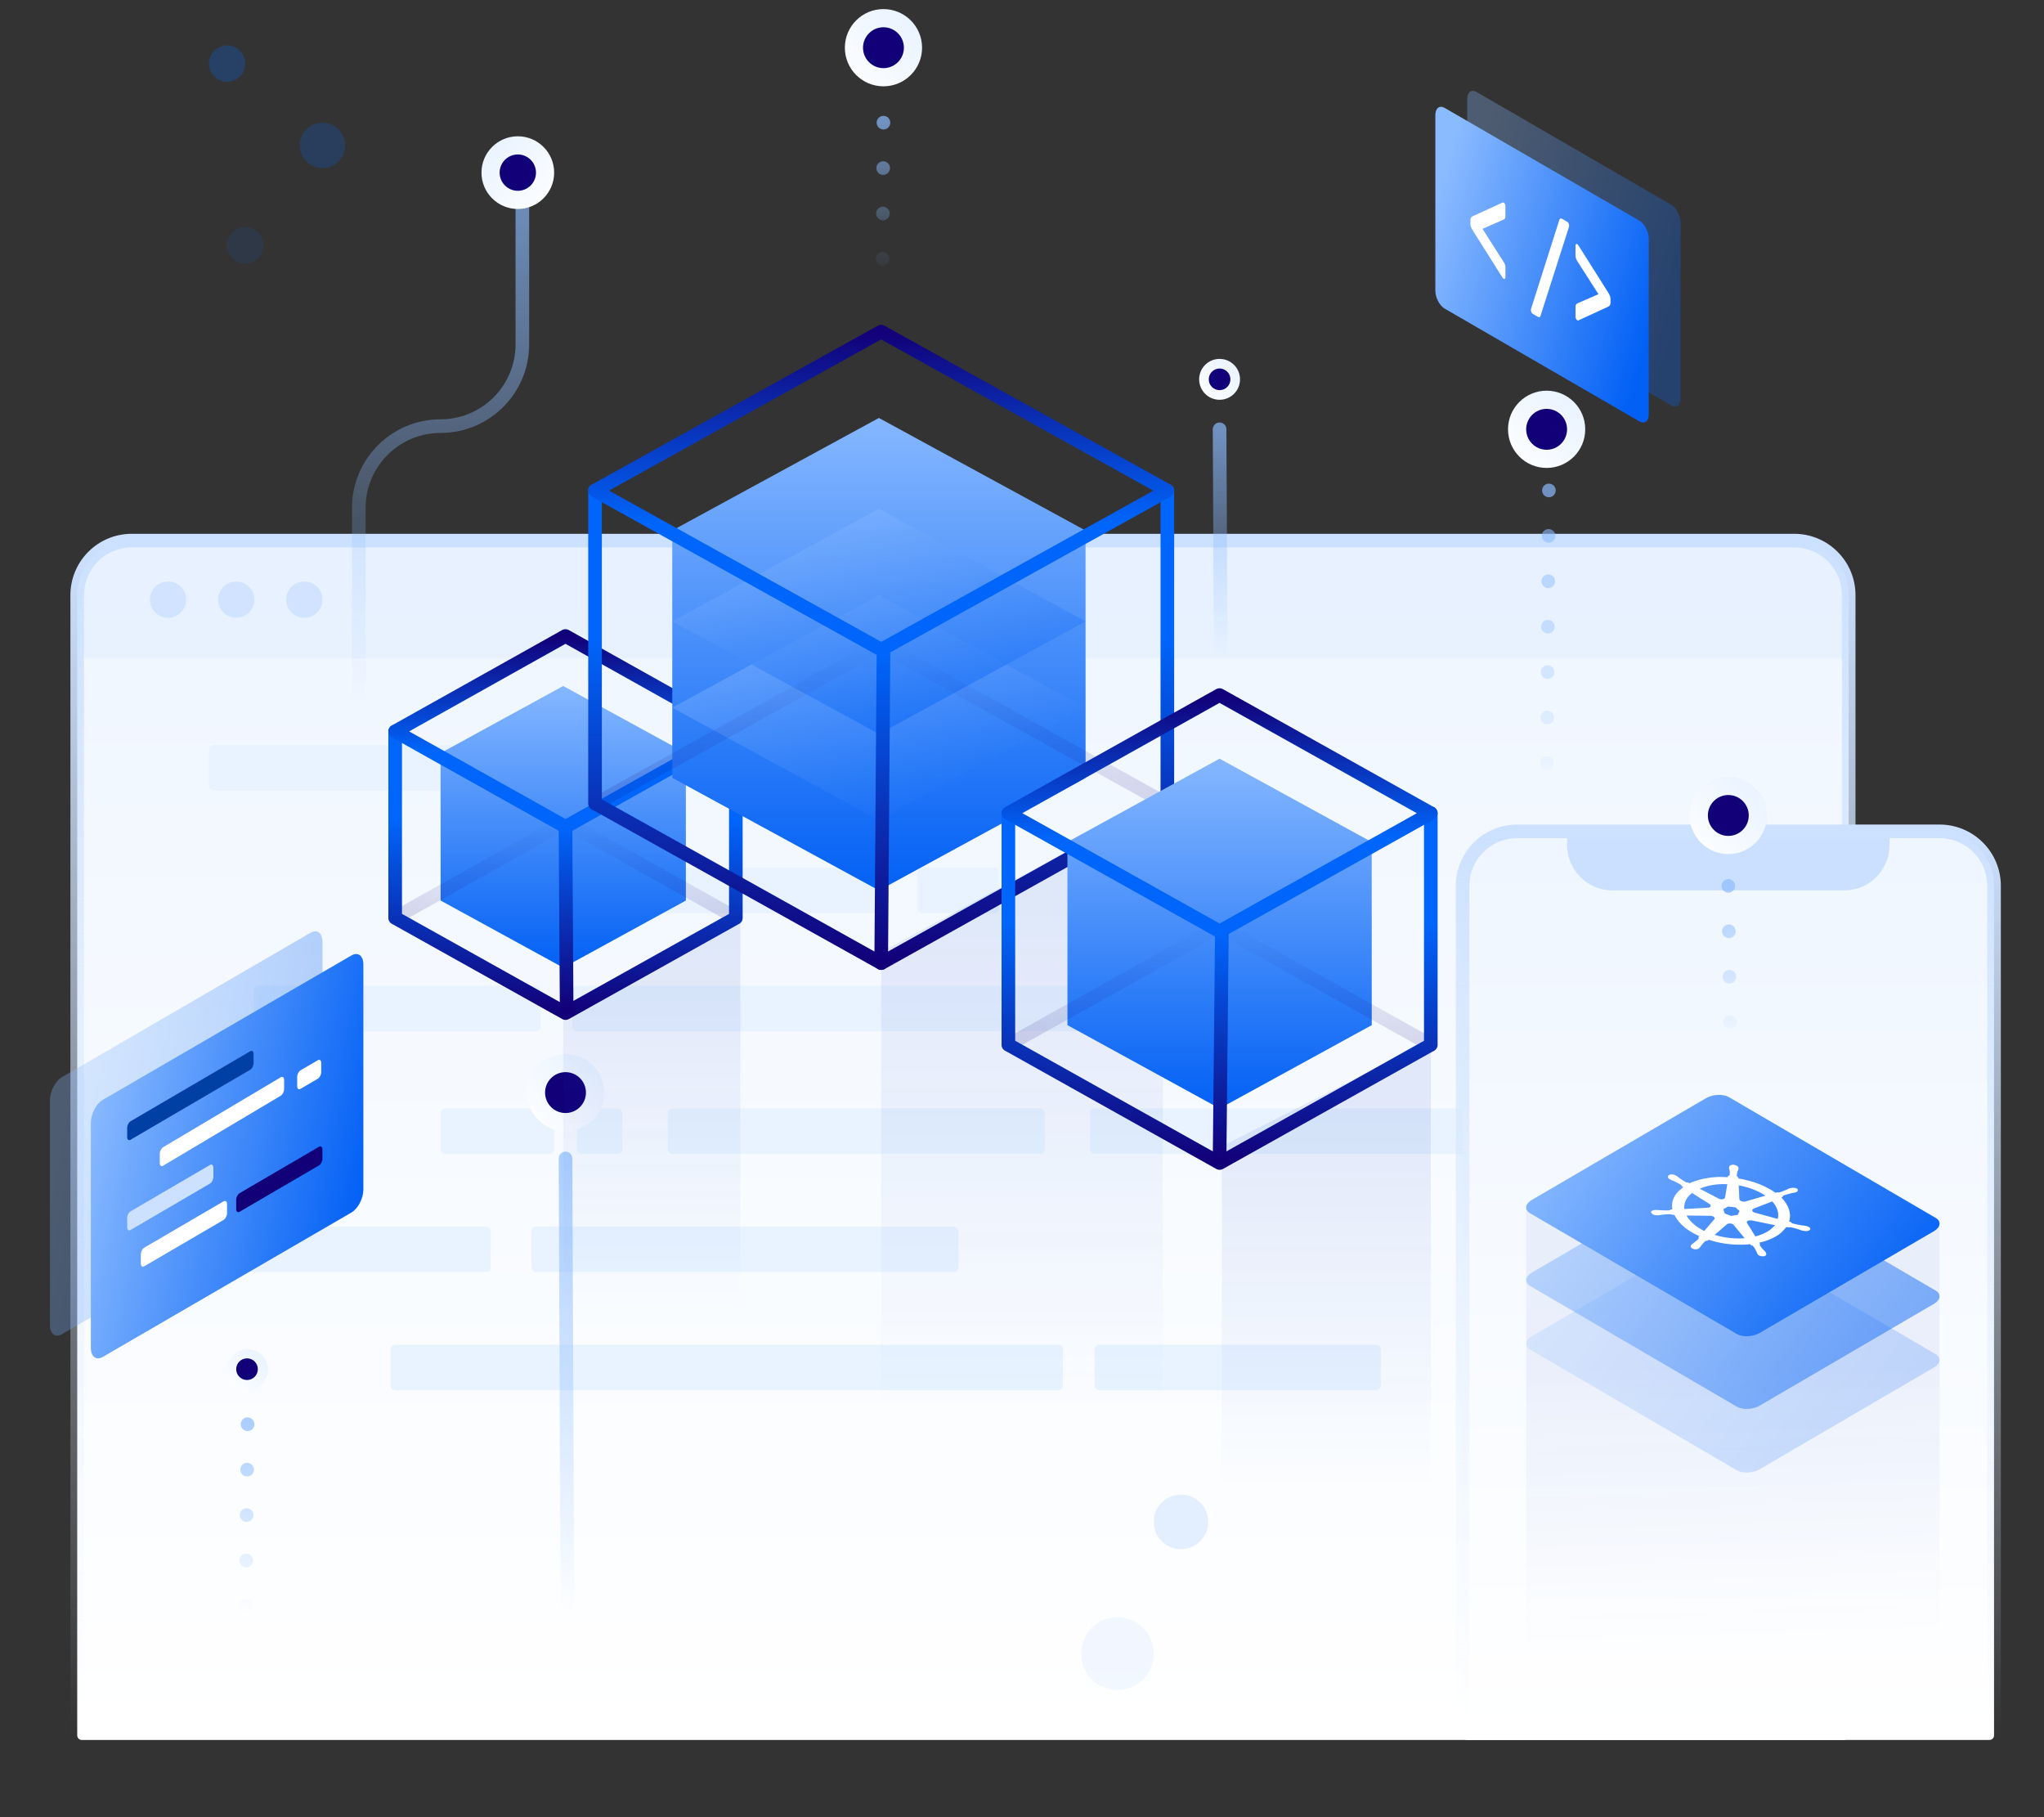 <svg xmlns="http://www.w3.org/2000/svg" xmlns:xlink="http://www.w3.org/1999/xlink" width="450" height="400" viewBox="0 0 450 400">
  <rect x="0" y="0" width="450" height="400" fill="#333333" stroke="none"/>
  <defs>
    <linearGradient id="web-apps-illustration-a" x1="75.15%" x2="75.15%" y1="100%" y2="0%">
      <stop offset="0%" stop-color="#FFF"/>
      <stop offset="100%" stop-color="#EFF6FF"/>
    </linearGradient>
    <linearGradient id="web-apps-illustration-b" x1="65.379%" x2="65.379%" y1="100%" y2="0%">
      <stop offset="0%" stop-color="#E8F2FF" stop-opacity="0"/>
      <stop offset="100%" stop-color="#CCE1FF"/>
    </linearGradient>
    <linearGradient id="web-apps-illustration-c" x1="5.286%" y1="50%" y2="50%">
      <stop offset="0%" stop-color="#8BBBFF" stop-opacity="0"/>
      <stop offset="100%" stop-color="#8BBBFF"/>
    </linearGradient>
    <linearGradient id="web-apps-illustration-d" x1="100%" y1="3.223%" y2="100%">
      <stop offset="0%" stop-color="#8BBBFF" stop-opacity="0"/>
      <stop offset="100%" stop-color="#8BBBFF"/>
    </linearGradient>
    <linearGradient id="web-apps-illustration-e" x1="100%" y1="17.328%" y2="100%">
      <stop offset="0%" stop-color="#8BBBFF" stop-opacity="0"/>
      <stop offset="100%" stop-color="#8BBBFF"/>
    </linearGradient>
    <linearGradient id="web-apps-illustration-f" x1="5.286%" x2="5.286%" y1="0%" y2="100%">
      <stop offset="0%" stop-color="#8BBBFF" stop-opacity="0"/>
      <stop offset="100%" stop-color="#8BBBFF"/>
    </linearGradient>
    <linearGradient id="web-apps-illustration-g" x1="100%" x2="0%" y1="100%" y2="0%">
      <stop offset="0%" stop-color="#E6F1FF"/>
      <stop offset="100%" stop-color="#FFF"/>
    </linearGradient>
    <linearGradient id="web-apps-illustration-h" x1="7.699%" y1="35.72%" y2="63.011%">
      <stop offset="0%" stop-color="#8BBBFF"/>
      <stop offset="100%" stop-color="#0260F5"/>
    </linearGradient>
    <linearGradient id="web-apps-illustration-i" x1="0%" y1="30.807%" y2="61.337%">
      <stop offset="0%" stop-color="#8BBBFF"/>
      <stop offset="100%" stop-color="#0260F5"/>
    </linearGradient>
    <linearGradient id="web-apps-illustration-j" x1="50%" x2="50%" y1="5.783%" y2="55%">
      <stop offset="0%" stop-color="#0E36BA"/>
      <stop offset="100%" stop-color="#0549D5" stop-opacity="0"/>
    </linearGradient>
    <linearGradient id="web-apps-illustration-k" x1="50%" x2="50%" y1="0%" y2="97.354%">
      <stop offset="0%" stop-color="#85B7FF"/>
      <stop offset="100%" stop-color="#0663F5"/>
    </linearGradient>
    <radialGradient id="web-apps-illustration-l" cy="0%" r="149.193%" fx="50%" fy="0%" gradientTransform="matrix(0 1 -1.108 0 .5 -.5)">
      <stop offset="0%" stop-color="#107" stop-opacity="0"/>
      <stop offset="100%" stop-color="#107"/>
    </radialGradient>
    <linearGradient id="web-apps-illustration-m" x1="50%" x2="50%" y1="30.847%" y2="100%">
      <stop offset="0%" stop-color="#0066FB"/>
      <stop offset="100%" stop-color="#120078"/>
    </linearGradient>
    <linearGradient id="web-apps-illustration-n" x1="50%" x2="50%" y1="60.733%" y2="0%">
      <stop offset="0%" stop-color="#0066FB"/>
      <stop offset="100%" stop-color="#120078"/>
    </linearGradient>
    <linearGradient id="web-apps-illustration-o" x1="50%" x2="50%" y1="0%" y2="100%">
      <stop offset="0%" stop-color="#0066FB"/>
      <stop offset="100%" stop-color="#120078"/>
    </linearGradient>
    <linearGradient id="web-apps-illustration-p" x1="44.465%" x2="44.465%" y1="9.554%" y2="52.981%">
      <stop offset="0%" stop-color="#0E36BA"/>
      <stop offset="100%" stop-color="#0549D5" stop-opacity="0"/>
    </linearGradient>
    <linearGradient id="web-apps-illustration-q" x1="35.062%" x2="79.016%" y1="-7.645%" y2="109.222%">
      <stop offset="0%" stop-color="#85B7FF"/>
      <stop offset="100%" stop-color="#0663F5"/>
    </linearGradient>
    <radialGradient id="web-apps-illustration-r" cy="0%" r="149.193%" fx="50%" fy="0%" gradientTransform="matrix(0 1 -1.099 0 .5 -.5)">
      <stop offset="0%" stop-color="#107" stop-opacity="0"/>
      <stop offset="100%" stop-color="#107"/>
    </radialGradient>
    <linearGradient id="web-apps-illustration-s" x1="50%" x2="50%" y1="9.154%" y2="53.07%">
      <stop offset="0%" stop-color="#0E36BA"/>
      <stop offset="100%" stop-color="#0549D5" stop-opacity="0"/>
    </linearGradient>
    <radialGradient id="web-apps-illustration-t" cy="0%" r="149.193%" fx="50%" fy="0%" gradientTransform="matrix(0 1 -1.107 0 .5 -.5)">
      <stop offset="0%" stop-color="#107" stop-opacity="0"/>
      <stop offset="100%" stop-color="#107"/>
    </radialGradient>
    <linearGradient id="web-apps-illustration-u" x1="0%" y1="29.937%" y2="72.182%">
      <stop offset="0%" stop-color="#8BBBFF"/>
      <stop offset="100%" stop-color="#0260F5"/>
    </linearGradient>
    <linearGradient id="web-apps-illustration-v" x1="77.009%" x2="79.099%" y1="31.007%" y2="96.55%">
      <stop offset="3.99%" stop-color="#0E36BA"/>
      <stop offset="97.22%" stop-color="#0549D5" stop-opacity="0"/>
    </linearGradient>
    <path id="web-apps-illustration-w" d="M394.204,261.525 C394.17,261.545 394.135,261.565 394.095,261.542 C394.055,261.519 393.986,261.559 393.916,261.598 C393.738,261.655 393.6,261.735 393.462,261.815 C393.393,261.854 393.324,261.894 393.214,261.911 L393.18,261.931 C392.76,262.127 392.265,262.32 391.764,262.47 C391.62,262.507 391.396,262.497 391.241,262.447 C391.276,262.427 391.241,262.447 391.241,262.447 L390.885,262.56 C389.858,261.808 388.583,261.152 387.211,260.599 C385.804,260.066 384.265,259.656 382.708,259.395 L382.674,259.136 L382.634,259.113 C382.513,259.044 382.387,258.931 382.376,258.845 C382.365,258.48 382.435,258.161 382.54,257.822 C382.569,257.759 382.598,257.696 382.626,257.633 C382.684,257.507 382.707,257.401 382.765,257.274 C382.76,257.231 382.794,257.211 382.789,257.168 C382.783,257.125 382.748,257.145 382.708,257.122 C382.738,256.78 382.325,256.462 381.722,256.393 C381.457,256.36 381.13,256.41 380.957,256.51 C380.784,256.609 380.692,256.755 380.674,256.905 L380.68,256.948 C380.685,256.991 380.691,257.034 380.656,257.054 C380.673,257.183 380.69,257.313 380.742,257.422 C380.787,257.489 380.758,257.552 380.764,257.595 C380.844,257.92 380.854,258.285 380.784,258.604 C380.755,258.667 380.726,258.73 380.657,258.77 C380.623,258.79 380.554,258.83 380.479,258.826 L380.444,258.846 L380.369,259.122 C379.771,259.096 379.139,259.09 378.541,259.064 C376.098,259.129 373.786,259.629 371.961,260.451 L371.605,260.285 L371.646,260.308 C371.462,260.322 371.306,260.272 371.151,260.222 C370.709,259.967 370.268,259.712 369.855,259.394 L369.814,259.371 C369.734,259.324 369.688,259.258 369.608,259.212 C369.482,259.099 369.321,259.006 369.195,258.893 L368.954,258.754 C368.587,258.502 367.909,258.43 367.523,258.606 C367.276,258.703 367.189,258.892 367.217,259.108 C367.239,259.28 367.371,259.436 367.572,259.552 L367.773,259.668 C367.934,259.761 368.129,259.834 368.324,259.906 C368.439,259.933 368.519,259.979 368.6,260.026 L368.64,260.049 C369.151,260.264 369.593,260.519 370.075,260.797 C370.161,260.887 370.247,260.976 370.224,261.083 L370.304,261.129 L370.591,261.335 C370.251,261.577 369.951,261.843 369.617,262.129 C368.395,263.298 367.914,264.736 368.18,266.205 L367.812,266.232 L367.778,266.252 C367.743,266.272 367.749,266.315 367.68,266.355 C367.611,266.395 367.501,266.412 367.392,266.429 C366.8,266.446 366.168,266.44 365.604,266.394 C365.49,266.367 365.38,266.384 365.306,266.381 C365.081,266.371 364.892,266.341 364.668,266.332 C364.593,266.328 364.558,266.348 364.484,266.345 L364.409,266.342 C364.15,266.352 363.897,266.405 363.724,266.505 C363.517,266.625 363.425,266.771 363.522,266.947 C363.676,267.275 364.227,267.513 364.785,267.516 C364.82,267.496 364.86,267.519 364.86,267.519 C364.86,267.519 365.009,267.526 365.044,267.506 C365.228,267.493 365.446,267.459 365.665,267.426 C365.774,267.409 365.883,267.392 365.993,267.376 C366.579,267.315 367.166,267.255 367.763,267.281 C367.913,267.288 368.143,267.341 368.228,267.43 L368.188,267.407 L368.637,267.426 C368.682,267.493 368.688,267.536 368.734,267.602 C369.632,269.357 371.512,270.962 374.113,272.104 L373.917,272.31 C373.957,272.333 373.923,272.353 373.923,272.353 C374.009,272.443 373.986,272.549 373.962,272.655 C373.703,272.944 373.403,273.21 373.029,273.472 C372.96,273.512 372.891,273.552 372.862,273.615 C372.724,273.695 372.625,273.798 372.487,273.878 C372.453,273.898 372.458,273.941 372.389,273.981 C372.355,274.001 372.355,274.001 372.36,274.044 C372.061,274.31 372.221,274.681 372.732,274.896 C373.162,275.065 373.714,275.025 373.985,274.822 C374.054,274.782 374.089,274.762 374.118,274.699 C374.152,274.679 374.152,274.679 374.112,274.656 C374.072,274.633 374.216,274.596 374.25,274.576 C374.348,274.473 374.406,274.347 374.469,274.264 C374.498,274.201 374.527,274.138 374.596,274.098 L374.631,274.078 C374.85,273.766 375.075,273.497 375.409,273.211 L375.444,273.191 C375.548,273.132 375.691,273.095 375.841,273.101 C375.875,273.082 375.915,273.105 375.915,273.105 L376.186,272.902 C378.552,273.67 381.167,274.062 383.719,273.98 C384.311,273.963 384.829,273.943 385.375,273.859 L385.483,274.121 C385.524,274.144 385.558,274.125 385.558,274.125 C385.748,274.154 385.909,274.247 385.995,274.337 C386.258,274.648 386.453,275 386.607,275.328 L386.647,275.351 C386.693,275.418 386.698,275.461 386.71,275.547 C386.721,275.634 386.813,275.766 386.87,275.919 C386.875,275.962 386.915,275.985 386.921,276.028 C386.921,276.028 386.961,276.051 386.927,276.071 C387.156,276.403 387.776,276.602 388.288,276.538 C388.397,276.521 388.541,276.485 388.61,276.445 C388.886,276.285 388.927,276.03 388.784,275.788 C388.784,275.788 388.744,275.764 388.779,275.745 C388.738,275.721 388.733,275.678 388.727,275.635 C388.601,275.522 388.55,275.413 388.423,275.3 L388.251,275.121 C387.913,274.806 387.684,274.474 387.455,274.143 C387.404,274.033 387.427,273.927 387.49,273.844 C387.525,273.824 387.525,273.824 387.485,273.801 L387.302,273.536 C388.711,273.232 389.913,272.77 390.95,272.171 C391.572,271.812 392.113,271.407 392.534,270.932 C392.834,270.666 393.053,270.354 393.278,270.085 L393.697,270.168 C393.732,270.148 393.732,270.148 393.772,270.171 C393.916,270.134 394.1,270.121 394.289,270.151 C394.864,270.283 395.438,270.415 395.984,270.61 L396.024,270.634 L396.334,270.733 C396.529,270.806 396.725,270.878 396.914,270.908 C396.989,270.911 397.029,270.935 397.104,270.938 C397.104,270.938 397.144,270.961 397.179,270.941 C397.598,271.024 398.041,271 398.317,270.84 C398.421,270.781 398.45,270.718 398.513,270.635 C398.571,270.508 398.548,270.336 398.382,270.2 C398.216,270.064 398.015,269.948 397.745,269.872 C397.705,269.849 397.67,269.869 397.67,269.869 C397.63,269.845 397.555,269.842 397.481,269.839 C397.251,269.786 397.061,269.756 396.837,269.747 C396.722,269.72 396.647,269.717 396.498,269.71 L396.418,269.664 C395.814,269.595 395.24,269.463 394.7,269.311 C394.545,269.261 394.384,269.168 394.333,269.059 C394.293,269.035 394.327,269.015 394.327,269.015 L393.902,268.89 C394.418,267.154 393.837,265.262 392.169,263.581 L392.486,263.445 C392.52,263.425 392.48,263.402 392.48,263.402 C392.469,263.316 392.532,263.233 392.636,263.173 L392.671,263.153 C393.131,262.98 393.631,262.83 394.138,262.723 L394.172,262.703 C394.281,262.687 394.391,262.67 394.46,262.63 C394.678,262.597 394.862,262.583 395.041,262.527 C395.075,262.507 395.15,262.51 395.219,262.47 C395.253,262.45 395.253,262.45 395.328,262.453 C395.437,262.437 395.472,262.417 395.541,262.377 C395.852,262.197 395.887,261.899 395.67,261.653 C395.193,261.418 394.595,261.392 394.204,261.525 Z M382.975,266.57 L382.565,267.41 L381.11,267.647 L379.703,267.114 L379.395,266.178 L380.432,265.58 L382.052,265.758 L382.975,266.57 Z M385.995,261.812 C387.011,262.199 387.889,262.666 388.664,263.193 L384.297,264.462 C383.906,264.595 383.372,264.486 383.079,264.237 C382.993,264.147 382.948,264.081 382.936,263.995 L382.795,260.922 C383.899,261.12 384.978,261.424 385.995,261.812 Z M380.273,260.662 L379.77,263.643 C379.689,263.875 379.303,264.051 378.849,263.989 C378.7,263.982 378.585,263.956 378.465,263.886 L374.2,261.663 C375.921,260.902 378.031,260.564 380.273,260.662 Z M371.971,263.089 L372.501,262.597 L376.346,265.016 C376.708,265.225 376.712,265.547 376.402,265.727 C376.298,265.786 376.189,265.803 376.045,265.84 L370.807,266.127 C370.701,265.028 371.084,263.973 371.971,263.089 Z M371.292,267.563 L376.5,267.618 C376.983,267.618 377.419,267.83 377.493,268.112 C377.544,268.221 377.515,268.284 377.417,268.387 L375.191,270.971 C373.4,270.057 372.018,268.86 371.292,267.563 Z M377.494,271.822 L380.231,269.453 C380.507,269.294 380.985,269.25 381.341,269.416 C381.496,269.465 381.656,269.558 381.708,269.668 L384.091,272.559 C381.958,272.724 379.585,272.471 377.494,271.822 Z M390.317,270.171 C389.954,270.52 389.551,270.845 389.033,271.144 C388.307,271.563 387.387,271.909 386.455,272.169 L384.572,269.127 C384.504,268.889 384.7,268.683 385.102,268.636 C385.286,268.622 385.435,268.629 385.66,268.639 L390.813,269.699 C390.646,269.842 390.479,269.985 390.317,270.171 Z M391.037,265.72 C391.483,266.576 391.601,267.481 391.374,268.308 L386.251,266.906 C385.86,266.76 385.677,266.495 385.798,266.285 C385.862,266.202 385.925,266.119 386.029,266.06 L390.166,264.459 C390.556,264.884 390.871,265.305 391.037,265.72 Z"/>
  </defs>
  <g fill="none" fill-rule="evenodd">
    <path fill="url(#web-apps-illustration-a)" d="M29,119 L395,119 C401.627,119 407,124.373 407,131 L407,382 C407,382.552 406.552,383 406,383 L18,383 C17.448,383 17,382.552 17,382 L17,131 C17,124.373 22.373,119 29,119 Z"/>
    <rect width="94" height="10" x="46" y="164" fill="#E8F3FF" fill-rule="nonzero" rx="1"/>
    <rect width="62" height="10" x="46" y="270" fill="#E8F3FF" fill-rule="nonzero" rx="1"/>
    <rect width="94" height="10" x="117" y="270" fill="#E8F3FF" fill-rule="nonzero" rx="1"/>
    <rect width="94" height="10" x="101" y="191" fill="#E8F3FF" fill-rule="nonzero" rx="1"/>
    <rect width="18" height="10" x="202" y="191" fill="#E8F3FF" fill-rule="nonzero" rx="1"/>
    <rect width="63" height="10" x="56" y="217" fill="#E8F3FF" fill-rule="nonzero" rx="1"/>
    <rect width="148" height="10" x="126" y="217" fill="#E8F3FF" fill-rule="nonzero" rx="1"/>
    <rect width="63" height="10" x="241" y="296" fill="#E8F3FF" fill-rule="nonzero" rx="1" transform="matrix(-1 0 0 1 545 0)"/>
    <rect width="148" height="10" x="86" y="296" fill="#E8F3FF" fill-rule="nonzero" rx="1" transform="matrix(-1 0 0 1 320 0)"/>
    <rect width="25" height="10" x="97" y="244" fill="#E8F3FF" fill-rule="nonzero" rx="1"/>
    <rect width="10" height="10" x="127" y="244" fill="#E8F3FF" fill-rule="nonzero" rx="1"/>
    <rect width="83" height="10" x="147" y="244" fill="#E8F3FF" fill-rule="nonzero" rx="1"/>
    <rect width="83" height="10" x="240" y="244" fill="#E8F3FF" fill-rule="nonzero" rx="1"/>
    <path fill="#D2E5FF" fill-opacity=".256" d="M29,119 L395,119 C401.627,119 407,124.373 407,131 L407,145 L17,145 L17,131 C17,124.373 22.373,119 29,119 Z"/>
    <circle cx="37" cy="132" r="4" fill="#0069FF" fill-opacity=".1" fill-rule="nonzero"/>
    <circle cx="52" cy="132" r="4" fill="#0069FF" fill-opacity=".1" fill-rule="nonzero"/>
    <circle cx="67" cy="132" r="4" fill="#0069FF" fill-opacity=".1" fill-rule="nonzero"/>
    <path stroke="url(#web-apps-illustration-b)" stroke-linecap="round" stroke-linejoin="round" stroke-width="3" d="M29,119 L395,119 C401.627,119 407,124.373 407,131 L407,382 C407,382.552 406.552,383 406,383 L18,383 C17.448,383 17,382.552 17,382 L17,131 C17,124.373 22.373,119 29,119 Z"/>
    <path fill="url(#web-apps-illustration-a)" d="M334,183 L427,183 C433.627,183 439,188.373 439,195 L439,382 C439,382.552 438.552,383 438,383 L323,383 C322.448,383 322,382.552 322,382 L322,195 C322,188.373 327.373,183 334,183 Z"/>
    <path fill="#CBE0FF" d="M345,183 L416,183 L416,186 C416,191.523 411.523,196 406,196 L355,196 C349.477,196 345,191.523 345,186 L345,183 Z"/>
    <path stroke="url(#web-apps-illustration-b)" stroke-linecap="round" stroke-linejoin="round" stroke-width="3" d="M334,183 L427,183 C433.627,183 439,188.373 439,195 L439,382 C439,382.552 438.552,383 438,383 L323,383 C322.448,383 322,382.552 322,382 L322,195 C322,188.373 327.373,183 334,183 Z"/>
    <path stroke="url(#web-apps-illustration-c)" stroke-linecap="round" stroke-linejoin="round" stroke-width="3" d="M35.147,118.154 L85.344,118.154 C95.287,118.154 103.347,110.093 103.347,100.15 L103.347,100.15 C103.347,90.207 111.407,82.147 121.35,82.147 L158.846,82.147" opacity=".7" transform="scale(1 -1) rotate(90 197.147 0)"/>
    <path stroke="url(#web-apps-illustration-d)" stroke-dasharray="0 10" stroke-linecap="round" stroke-linejoin="round" stroke-width="3" d="M341,178.957 L340.5,108.914" opacity=".7" transform="matrix(1 0 0 -1 0 286.914)"/>
    <path stroke="url(#web-apps-illustration-e)" stroke-linecap="round" stroke-linejoin="round" stroke-width="3" d="M124.5,377 L125,255.904" opacity=".7" transform="matrix(1 0 0 -1 0 632)"/>
    <path stroke="url(#web-apps-illustration-e)" stroke-dasharray="0 10" stroke-linecap="round" stroke-linejoin="round" stroke-width="3" d="M194.5,67 L194.25,26.5" opacity=".7" transform="matrix(1 0 0 -1 0 94)"/>
    <path stroke="url(#web-apps-illustration-e)" stroke-dasharray="0 10" stroke-linecap="round" stroke-linejoin="round" stroke-width="3" d="M380.5,238 L381.013,195.963" opacity=".7" transform="matrix(1 0 0 -1 0 433)"/>
    <path stroke="url(#web-apps-illustration-f)" stroke-linecap="round" stroke-linejoin="round" stroke-width="3" d="M268.5,144.5 L268.75,94" opacity=".7" transform="matrix(1 0 0 -1 0 239)"/>
    <path stroke="url(#web-apps-illustration-e)" stroke-dasharray="0 10" stroke-linecap="round" stroke-linejoin="round" stroke-width="3" d="M54.5,363.5 L54,313" opacity=".7" transform="matrix(1 0 0 -1 0 677)"/>
    <circle cx="114" cy="38" r="8" fill="url(#web-apps-illustration-g)" fill-rule="nonzero" transform="matrix(0 -1 -1 0 152 152)"/>
    <circle cx="114" cy="38" r="4" fill="#120078" fill-rule="nonzero" transform="matrix(0 -1 -1 0 152 152)"/>
    <circle cx="340.5" cy="94.5" r="8.5" fill="url(#web-apps-illustration-g)" fill-rule="nonzero" transform="matrix(1 0 0 -1 0 189)"/>
    <circle cx="340.5" cy="94.5" r="4.5" fill="#120078" fill-rule="nonzero" transform="matrix(1 0 0 -1 0 189)"/>
    <circle cx="124.5" cy="240.5" r="8.5" fill="url(#web-apps-illustration-g)" fill-rule="nonzero" transform="matrix(1 0 0 -1 0 481)"/>
    <circle cx="124.5" cy="240.5" r="4.5" fill="#120078" fill-rule="nonzero" transform="matrix(1 0 0 -1 0 481)"/>
    <circle cx="194.5" cy="10.5" r="8.5" fill="url(#web-apps-illustration-g)" fill-rule="nonzero" transform="matrix(1 0 0 -1 0 21)"/>
    <circle cx="194.5" cy="10.5" r="4.5" fill="#120078" fill-rule="nonzero" transform="matrix(1 0 0 -1 0 21)"/>
    <circle cx="380.5" cy="179.5" r="8.5" fill="url(#web-apps-illustration-g)" fill-rule="nonzero" transform="matrix(1 0 0 -1 0 359)"/>
    <circle cx="380.5" cy="179.5" r="4.5" fill="#120078" fill-rule="nonzero" transform="matrix(1 0 0 -1 0 359)"/>
    <circle cx="268.5" cy="83.5" r="4.5" fill="url(#web-apps-illustration-g)" fill-rule="nonzero" transform="matrix(1 0 0 -1 0 167)"/>
    <circle cx="268.5" cy="83.5" r="2.382" fill="#120078" fill-rule="nonzero" transform="matrix(1 0 0 -1 0 167)"/>
    <circle cx="54.5" cy="301.5" r="4.5" fill="url(#web-apps-illustration-g)" fill-rule="nonzero" transform="matrix(1 0 0 -1 0 603)"/>
    <circle cx="54.382" cy="301.382" r="2.382" fill="#120078" fill-rule="nonzero" transform="matrix(1 0 0 -1 0 602.765)"/>
    <circle cx="246" cy="364" r="8" fill="#0069FF" fill-opacity=".05" fill-rule="nonzero"/>
    <circle cx="260" cy="335" r="6" fill="#0069FF" fill-opacity=".1" fill-rule="nonzero"/>
    <circle cx="54" cy="54" r="4" fill="#0069FF" fill-opacity=".1" fill-rule="nonzero"/>
    <circle cx="71" cy="32" r="5" fill="#0069FF" fill-opacity=".2" fill-rule="nonzero"/>
    <circle cx="50" cy="14" r="4" fill="#0069FF" fill-opacity=".25" fill-rule="nonzero"/>
    <path fill="url(#web-apps-illustration-h)" fill-opacity=".3" d="M68.363,205.318 C69.819,204.473 71,205.37 71,207.324 L71,256.837 C71,258.79 69.819,261.059 68.363,261.905 L13.637,293.682 C12.181,294.527 11,293.63 11,291.676 L11,242.163 C11,240.21 12.181,237.941 13.637,237.095 L68.363,205.318 Z"/>
    <path fill="url(#web-apps-illustration-i)" d="M77.363,210.318 C78.819,209.473 80,210.37 80,212.324 L80,261.837 C80,263.79 78.819,266.059 77.363,266.905 L22.637,298.682 C21.181,299.527 20,298.63 20,296.676 L20,247.163 C20,245.21 21.181,242.941 22.637,242.095 L77.363,210.318 Z"/>
    <path fill="#003FA3" d="M28.752,246.812 L55.074,231.413 C55.489,231.171 55.826,231.428 55.826,231.99 L55.826,234.022 C55.826,234.583 55.489,235.235 55.074,235.478 L28.752,250.877 C28.337,251.12 28,250.862 28,250.301 L28,248.268 C28,247.707 28.337,247.055 28.752,246.812 Z"/>
    <path fill="#FFF" d="M35.913,252.527 L61.81,237.128 C62.219,236.885 62.55,237.143 62.55,237.704 L62.55,239.736 C62.55,240.297 62.219,240.949 61.81,241.192 L35.913,256.591 C35.505,256.834 35.173,256.576 35.173,256.015 L35.173,253.983 C35.173,253.422 35.505,252.77 35.913,252.527 Z"/>
    <path fill="#CCE1FF" d="M28.759,266.635 L46.222,256.436 C46.641,256.191 46.981,256.451 46.981,257.017 L46.981,259.065 C46.981,259.63 46.641,260.287 46.222,260.532 L28.759,270.731 C28.34,270.975 28,270.715 28,270.15 L28,268.102 C28,267.536 28.34,266.879 28.759,266.635 Z"/>
    <path fill="#FFF" d="M31.759,274.635 L49.222,264.436 C49.641,264.191 49.981,264.451 49.981,265.017 L49.981,267.065 C49.981,267.63 49.641,268.287 49.222,268.532 L31.759,278.731 C31.34,278.975 31,278.715 31,278.15 L31,276.102 C31,275.536 31.34,274.879 31.759,274.635 Z"/>
    <path fill="#120078" d="M52.759,262.635 L70.222,252.436 C70.641,252.191 70.981,252.451 70.981,253.017 L70.981,255.065 C70.981,255.63 70.641,256.287 70.222,256.532 L52.759,266.731 C52.34,266.975 52,266.715 52,266.15 L52,264.102 C52,263.536 52.34,262.879 52.759,262.635 Z"/>
    <path fill="#FFF" d="M66.181,235.588 L69.962,233.381 C70.379,233.137 70.718,233.396 70.718,233.959 L70.718,235.998 C70.718,236.561 70.379,237.215 69.962,237.459 L66.181,239.666 C65.763,239.909 65.424,239.651 65.424,239.088 L65.424,237.049 C65.424,236.486 65.763,235.832 66.181,235.588 Z"/>
    <polygon fill="url(#web-apps-illustration-j)" fill-opacity=".09" fill-rule="nonzero" points="124 222.664 163 203 163 360 124 360"/>
    <path fill="url(#web-apps-illustration-k)" d="M97.005,165.773 L97,165.77 L123.995,151 L150.995,165.773 L151,198.227 L151,198.23 L124.005,213 L97.005,198.227 L97,165.773 Z"/>
    <polyline stroke="url(#web-apps-illustration-l)" stroke-linecap="round" stroke-linejoin="round" stroke-width="3" points="162 202 124.493 181 87 201.992" opacity=".2"/>
    <polyline stroke="url(#web-apps-illustration-m)" stroke-linecap="round" stroke-linejoin="round" stroke-width="3" points="162 161 162 202.043 161.993 202.043 162 202.047 124.507 223 87.007 202.043 87 202.043 87 161"/>
    <polygon stroke="url(#web-apps-illustration-n)" stroke-linecap="round" stroke-linejoin="round" stroke-width="3" points="124.493 140 87 160.996 124.507 182 162 161.004"/>
    <path stroke="url(#web-apps-illustration-o)" stroke-linecap="round" stroke-linejoin="round" stroke-width="3" d="M124.5,182 L124.75,222"/>
    <polygon fill="url(#web-apps-illustration-p)" fill-opacity=".09" fill-rule="nonzero" points="194 209.562 256 176 256 430 194 430"/>
    <path fill="url(#web-apps-illustration-k)" d="M148.009,116.78 L148,116.775 L193.491,92 L238.991,116.78 L239,171.22 L239,171.225 L193.509,196 L148.009,171.22 L148,116.78 Z"/>
    <polygon fill="url(#web-apps-illustration-q)" points="193.491 131 148 155.775 193.509 180.561 239 155.785" opacity=".8"/>
    <polygon fill="url(#web-apps-illustration-q)" points="193.491 112 148 136.775 193.509 161.561 239 136.785" opacity=".8"/>
    <polyline stroke="url(#web-apps-illustration-r)" stroke-linecap="round" stroke-linejoin="round" stroke-width="3" points="257 177 193.987 142 131 176.986" opacity=".2"/>
    <polyline stroke="url(#web-apps-illustration-m)" stroke-linecap="round" stroke-linejoin="round" stroke-width="3" points="257 108 257 176.846 256.988 176.846 257 176.853 194.012 212 131.012 176.846 131 176.846 131 108"/>
    <polygon stroke="url(#web-apps-illustration-n)" stroke-linecap="round" stroke-linejoin="round" stroke-width="3" points="193.987 73 131 107.993 194.012 143 257 108.007"/>
    <path stroke="url(#web-apps-illustration-o)" stroke-linecap="round" stroke-linejoin="round" stroke-width="3" d="M194.5,144 L194,212"/>
    <polygon fill="url(#web-apps-illustration-s)" fill-opacity=".09" fill-rule="nonzero" points="269 252.338 315 229 315 415.336 269 415.336"/>
    <path fill="url(#web-apps-illustration-k)" d="M235.007,185.347 L235,185.343 L268.493,167 L301.993,185.347 L302,225.653 L302,225.657 L268.507,244 L235.007,225.653 L235,185.347 Z"/>
    <polyline stroke="url(#web-apps-illustration-t)" stroke-linecap="round" stroke-linejoin="round" stroke-width="3" points="315 230 268.491 204 222 229.99" opacity=".2"/>
    <polyline stroke="url(#web-apps-illustration-m)" stroke-linecap="round" stroke-linejoin="round" stroke-width="3" points="315 179 315 229.972 314.991 229.972 315 229.977 268.509 256 222.009 229.972 222 229.972 222 179"/>
    <polygon stroke="url(#web-apps-illustration-n)" stroke-linecap="round" stroke-linejoin="round" stroke-width="3" points="268.491 153 222 178.995 268.509 205 315 179.005"/>
    <path stroke="url(#web-apps-illustration-o)" stroke-linecap="square" stroke-linejoin="round" stroke-width="3" d="M269,205.5 L268.5,255"/>
    <path fill="url(#web-apps-illustration-u)" fill-opacity=".3" d="M325.078,20.248 L367.935,45.06 C369.075,45.72 370,47.492 370,49.017 L370,87.676 C370,89.201 369.075,89.902 367.935,89.242 L325.078,64.431 C323.938,63.77 323.013,61.999 323.013,60.474 L323.013,21.814 C323.013,20.289 323.938,19.588 325.078,20.248 Z"/>
    <path fill="url(#web-apps-illustration-u)" d="M318.065,23.758 L360.922,48.569 C362.062,49.23 362.987,51.001 362.987,52.526 L362.987,91.186 C362.987,92.711 362.062,93.412 360.922,92.751 L318.065,67.94 C316.925,67.28 316,65.508 316,63.983 L316,25.324 C316,23.799 316.925,23.098 318.065,23.758 Z"/>
    <path fill="#FFF" d="M331.05,61.372 C330.924,61.302 330.798,61.155 330.672,60.934 L324.263,50.768 C324.074,50.473 323.935,50.206 323.847,49.968 C323.758,49.73 323.714,49.479 323.714,49.215 L323.714,48.537 C323.714,48.273 323.755,48.07 323.837,47.927 C323.919,47.785 324.061,47.667 324.263,47.573 L330.672,44.648 C330.811,44.557 330.937,44.543 331.05,44.607 C331.164,44.67 331.255,44.774 331.325,44.916 C331.394,45.059 331.429,45.225 331.429,45.413 L331.429,47.59 C331.429,47.835 331.391,48.007 331.315,48.106 C331.24,48.205 331.12,48.293 330.956,48.37 L326.38,50.376 L330.956,57.531 C331.12,57.793 331.24,58.015 331.315,58.199 C331.391,58.383 331.429,58.588 331.429,58.814 L331.429,61.02 C331.429,61.189 331.391,61.305 331.315,61.366 C331.24,61.427 331.151,61.429 331.05,61.372 Z M337.405,69.063 C337.307,69.006 337.222,68.899 337.149,68.743 C337.076,68.587 337.039,68.424 337.039,68.253 C337.039,68.14 337.051,68.043 337.076,67.962 L343.296,48.403 C343.345,48.281 343.418,48.186 343.515,48.12 C343.613,48.054 343.735,48.064 343.881,48.149 L345.07,48.843 C345.18,48.908 345.272,49.018 345.345,49.174 C345.418,49.33 345.455,49.493 345.455,49.664 C345.455,49.777 345.442,49.874 345.418,49.955 L339.161,69.492 C339.125,69.622 339.061,69.722 338.969,69.792 C338.878,69.861 338.753,69.85 338.594,69.757 L337.405,69.063 Z M347.235,70.488 C347.134,70.432 347.046,70.33 346.971,70.184 C346.895,70.038 346.857,69.88 346.857,69.711 L346.857,67.507 C346.857,67.281 346.895,67.118 346.971,67.02 C347.046,66.921 347.166,66.833 347.33,66.755 L351.905,64.751 L347.33,57.601 C347.166,57.339 347.046,57.116 346.971,56.933 C346.895,56.749 346.857,56.534 346.857,56.29 L346.857,54.114 C346.857,53.926 346.895,53.801 346.971,53.74 C347.046,53.679 347.134,53.677 347.235,53.733 C347.349,53.797 347.475,53.953 347.613,54.2 L354.023,64.331 C354.225,64.652 354.367,64.929 354.449,65.164 C354.531,65.398 354.571,65.647 354.571,65.911 L354.571,66.589 C354.571,66.853 354.527,67.054 354.439,67.193 C354.351,67.332 354.212,67.442 354.023,67.524 L347.613,70.475 C347.487,70.555 347.361,70.559 347.235,70.488 Z"/>
    <polygon fill="url(#web-apps-illustration-v)" fill-opacity=".06" fill-rule="nonzero" points="336 265.155 427 268.474 427 366 336 366"/>
    <path fill="url(#web-apps-illustration-u)" d="M380.641,271.508 L426.13,298.071 C427.419,298.824 427.257,300.138 425.769,301.007 L387.385,323.421 C385.897,324.29 383.647,324.385 382.359,323.632 L336.87,297.069 C335.581,296.316 335.743,295.002 337.231,294.133 L375.615,271.719 C377.103,270.85 379.353,270.756 380.641,271.508 Z" opacity=".2"/>
    <path fill="url(#web-apps-illustration-u)" d="M380.641,257.508 L426.13,284.071 C427.419,284.824 427.257,286.138 425.769,287.007 L387.385,309.421 C385.897,310.29 383.647,310.385 382.359,309.632 L336.87,283.069 C335.581,282.316 335.743,281.002 337.231,280.133 L375.615,257.719 C377.103,256.85 379.353,256.756 380.641,257.508 Z" opacity=".5"/>
    <path fill="url(#web-apps-illustration-u)" d="M380.641,241.508 L426.13,268.071 C427.419,268.824 427.257,270.138 425.769,271.007 L387.385,293.421 C385.897,294.29 383.647,294.385 382.359,293.632 L336.87,267.069 C335.581,266.316 335.743,265.002 337.231,264.133 L375.615,241.719 C377.103,240.85 379.353,240.756 380.641,241.508 Z"/>
    <use fill="#FFF" xlink:href="#web-apps-illustration-w"/>
  </g>
</svg>
